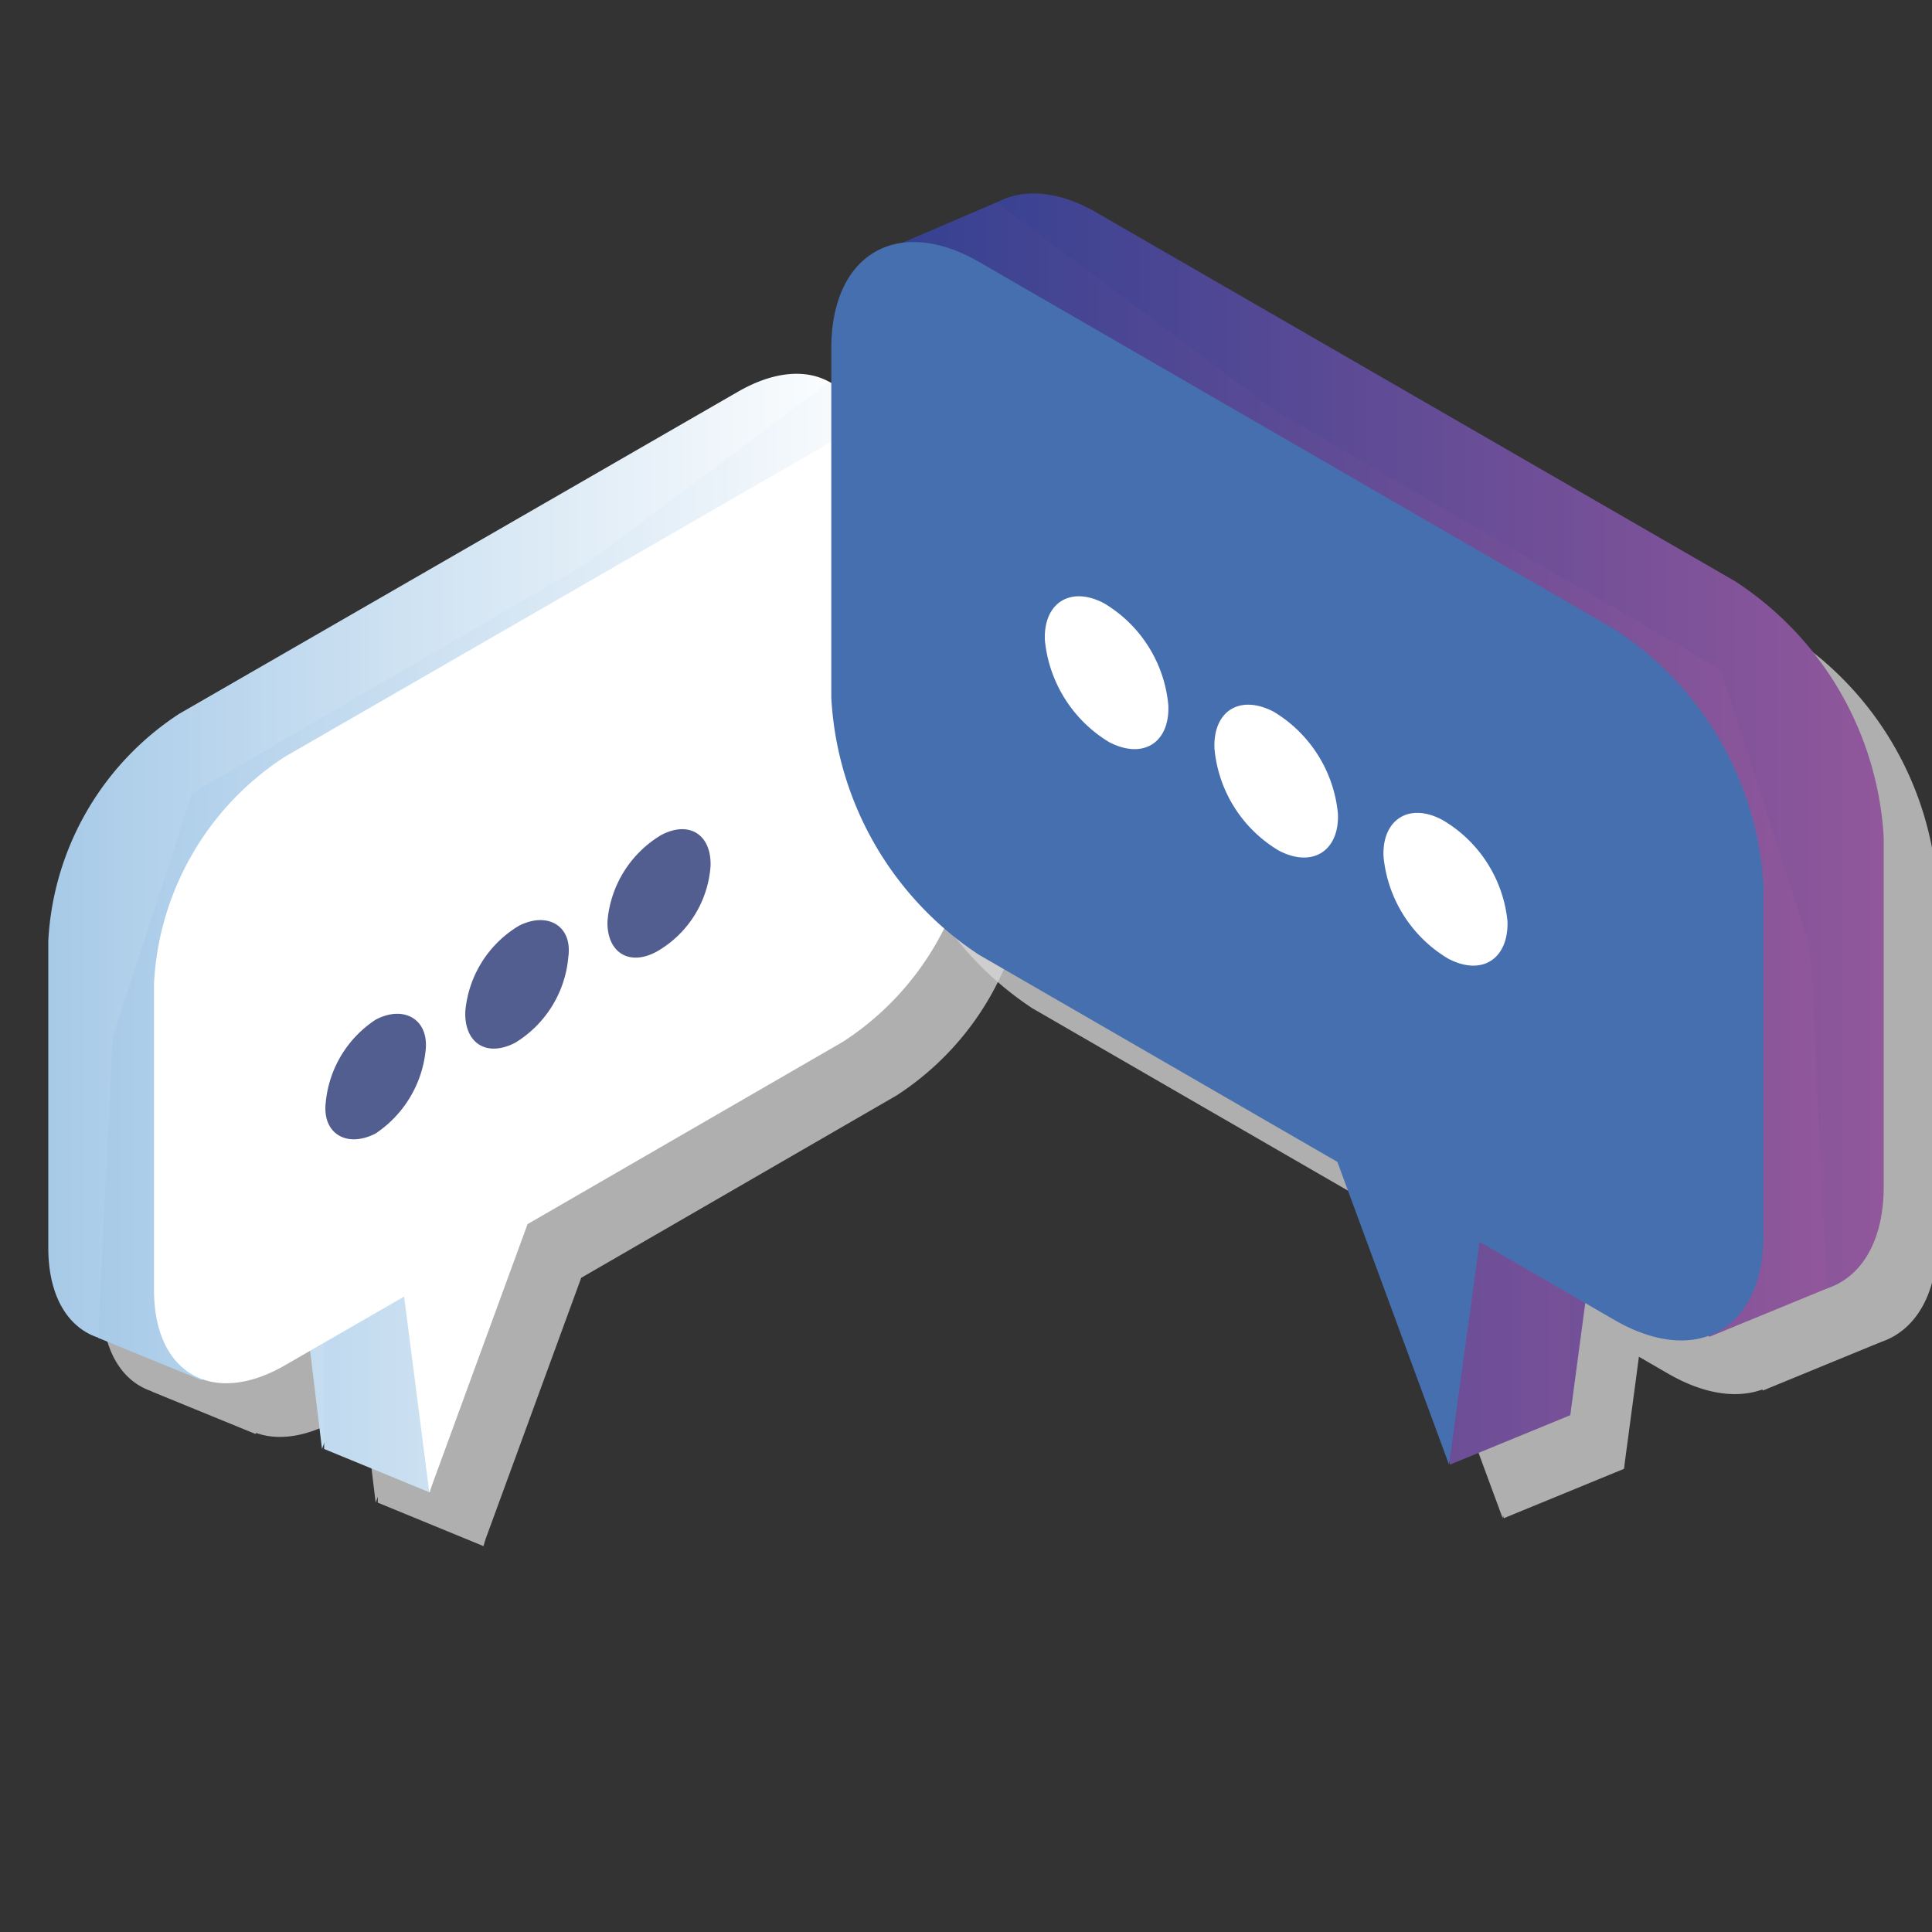 <?xml version="1.0" encoding="UTF-8"?> <svg xmlns="http://www.w3.org/2000/svg" xmlns:xlink="http://www.w3.org/1999/xlink" id="Ebene_1" data-name="Ebene 1" viewBox="0 0 36 36"><rect x="0" y="0" width="36" height="36" fill="#333333" stroke="none"/><defs><linearGradient id="linear-gradient" x1="0.9" y1="16.99" x2="16.19" y2="16.99" gradientUnits="userSpaceOnUse"><stop offset="0" stop-color="#a7cae8"></stop><stop offset="0.43" stop-color="#cee2f2"></stop><stop offset="1" stop-color="#fff"></stop></linearGradient><linearGradient id="linear-gradient-2" x1="1.83" y1="17.46" x2="17" y2="17.46" xlink:href="#linear-gradient"></linearGradient><linearGradient id="ѓрадґ_нт_без_назви_78" x1="17.73" y1="14.99" x2="35.1" y2="14.99" gradientUnits="userSpaceOnUse"><stop offset="0" stop-color="#354191"></stop><stop offset="1" stop-color="#91579b"></stop></linearGradient><linearGradient id="ѓрадґ_нт_без_назви_78-2" x1="16.81" y1="15.53" x2="34.04" y2="15.53" xlink:href="#ѓрадґ_нт_без_назви_78"></linearGradient></defs><title>mw_icons</title><g style="opacity:0.75"><path d="M14.75,8.3l-10.41,6A5.39,5.39,0,0,0,1.9,18.53v5.72c0,1.56,1.09,2.18,2.44,1.41l2.22-1.29L7,28l1.83-5,5.88-3.4a5.35,5.35,0,0,0,2.44-4.21V9.7C17.19,8.15,16.1,7.52,14.75,8.3Z" style="fill:#d8d8d8"></path><polygon points="16.45 8.12 18 8.78 10.1 24.19 9.01 28.81 7.04 28 7.04 23.45 4.76 26.72 2.83 25.93 3.1 20.33 4.58 15.78 11.9 11.52 16.45 8.12" style="fill:#d8d8d8"></polygon><path d="M16.72,9.1l-10.41,6a5.36,5.36,0,0,0-2.44,4.22v5.72c0,1.55,1.09,2.18,2.44,1.4l2.22-1.28L9,28.81l1.83-5,5.88-3.4a5.37,5.37,0,0,0,2.44-4.22V10.51C19.16,9,18.07,8.33,16.72,9.1Z" style="fill:#d8d8d8"></path></g><path d="M13.75,7.3l-10.41,6A5.39,5.39,0,0,0,.9,17.53v5.72c0,1.56,1.09,2.18,2.44,1.41l2.22-1.29L6,27l1.83-5,5.88-3.4a5.35,5.35,0,0,0,2.44-4.21V8.7C16.19,7.15,15.1,6.52,13.75,7.3Z" style="fill:url(#linear-gradient)"></path><polygon points="15.45 7.12 17 7.78 9.1 23.19 8.01 27.81 6.04 27 6.04 22.45 3.76 25.72 1.83 24.93 2.1 19.33 3.58 14.78 10.9 10.52 15.45 7.12" style="fill:url(#linear-gradient-2)"></polygon><path d="M15.72,8.1l-10.41,6a5.36,5.36,0,0,0-2.44,4.22v5.72c0,1.55,1.09,2.18,2.44,1.4l2.22-1.28L8,27.81l1.83-5,5.88-3.4a5.37,5.37,0,0,0,2.44-4.22V9.51C18.16,8,17.07,7.33,15.72,8.1Z" style="fill:#fff"></path><g style="opacity:0.75"><path d="M21.5,5l11.83,6.83A6.11,6.11,0,0,1,36.1,16.6v6.51c0,1.76-1.24,2.48-2.77,1.59l-2.52-1.45-.55,4.12-2.08-5.64L21.5,17.87a6.11,6.11,0,0,1-2.77-4.79V6.58C18.73,4.81,20,4.09,21.5,5Z" style="fill:#d8d8d8"></path><polygon points="19.57 4.77 17.8 5.53 26.78 23.04 28.02 28.29 30.26 27.37 30.26 22.2 32.85 25.91 35.04 25.01 34.73 18.65 33.06 13.48 24.74 8.64 19.57 4.77" style="fill:#d8d8d8"></polygon><path d="M19.26,5.89l11.83,6.84a6.11,6.11,0,0,1,2.77,4.79V24c0,1.77-1.24,2.48-2.77,1.6l-2.52-1.46L28,28.29l-2.08-5.64-6.68-3.86A6.13,6.13,0,0,1,16.49,14V7.49C16.49,5.73,17.73,5,19.26,5.89Z" style="fill:#d8d8d8"></path></g><path d="M20.5,4l11.83,6.83A6.11,6.11,0,0,1,35.1,15.6v6.51c0,1.76-1.24,2.48-2.77,1.59l-2.52-1.45-.55,4.12-2.08-5.64L20.5,16.87a6.11,6.11,0,0,1-2.77-4.79V5.58C17.73,3.81,19,3.09,20.5,4Z" style="fill:url(#ѓрадґ_нт_без_назви_78)"></path><polygon points="18.57 3.77 16.8 4.53 25.78 22.04 27.02 27.29 29.26 26.37 29.26 21.2 31.85 24.91 34.04 24.01 33.73 17.65 32.06 12.48 23.74 7.64 18.57 3.77" style="fill:url(#ѓрадґ_нт_без_назви_78-2)"></polygon><path d="M18.26,4.89l11.83,6.84a6.11,6.11,0,0,1,2.77,4.79V23c0,1.77-1.24,2.48-2.77,1.6l-2.52-1.46L27,27.29l-2.08-5.64-6.68-3.86A6.13,6.13,0,0,1,15.49,13V6.49C15.49,4.73,16.73,4,18.26,4.89Z" style="fill:#466fb0"></path><path d="M20.57,11.24c-.63-.33-1.13,0-1.1.69a2.5,2.5,0,0,0,1.2,1.9c.64.33,1.13,0,1.1-.69A2.47,2.47,0,0,0,20.57,11.24Z" style="fill:#fff"></path><path d="M23.73,13.26c-.64-.33-1.13,0-1.1.69a2.47,2.47,0,0,0,1.2,1.9c.63.33,1.13,0,1.1-.69A2.49,2.49,0,0,0,23.73,13.26Z" style="fill:#fff"></path><path d="M26.88,15.28c-.63-.34-1.13,0-1.1.68a2.49,2.49,0,0,0,1.2,1.9c.64.34,1.13,0,1.11-.69A2.47,2.47,0,0,0,26.88,15.28Z" style="fill:#fff"></path><path d="M7,21.12c-.54.28-1,0-.93-.58A2.08,2.08,0,0,1,7,19c.53-.28,1,0,.93.58A2.12,2.12,0,0,1,7,21.12Z" style="fill:#515e8f"></path><path d="M9.6,19.43c-.54.28-.95,0-.93-.58a2.07,2.07,0,0,1,1-1.6c.53-.27,1,0,.92.58A2.08,2.08,0,0,1,9.6,19.43Z" style="fill:#515e8f"></path><path d="M12.24,17.73c-.53.29-.94,0-.92-.57a2.07,2.07,0,0,1,1-1.6c.53-.28.94,0,.92.58A2,2,0,0,1,12.24,17.73Z" style="fill:#515e8f"></path></svg> 